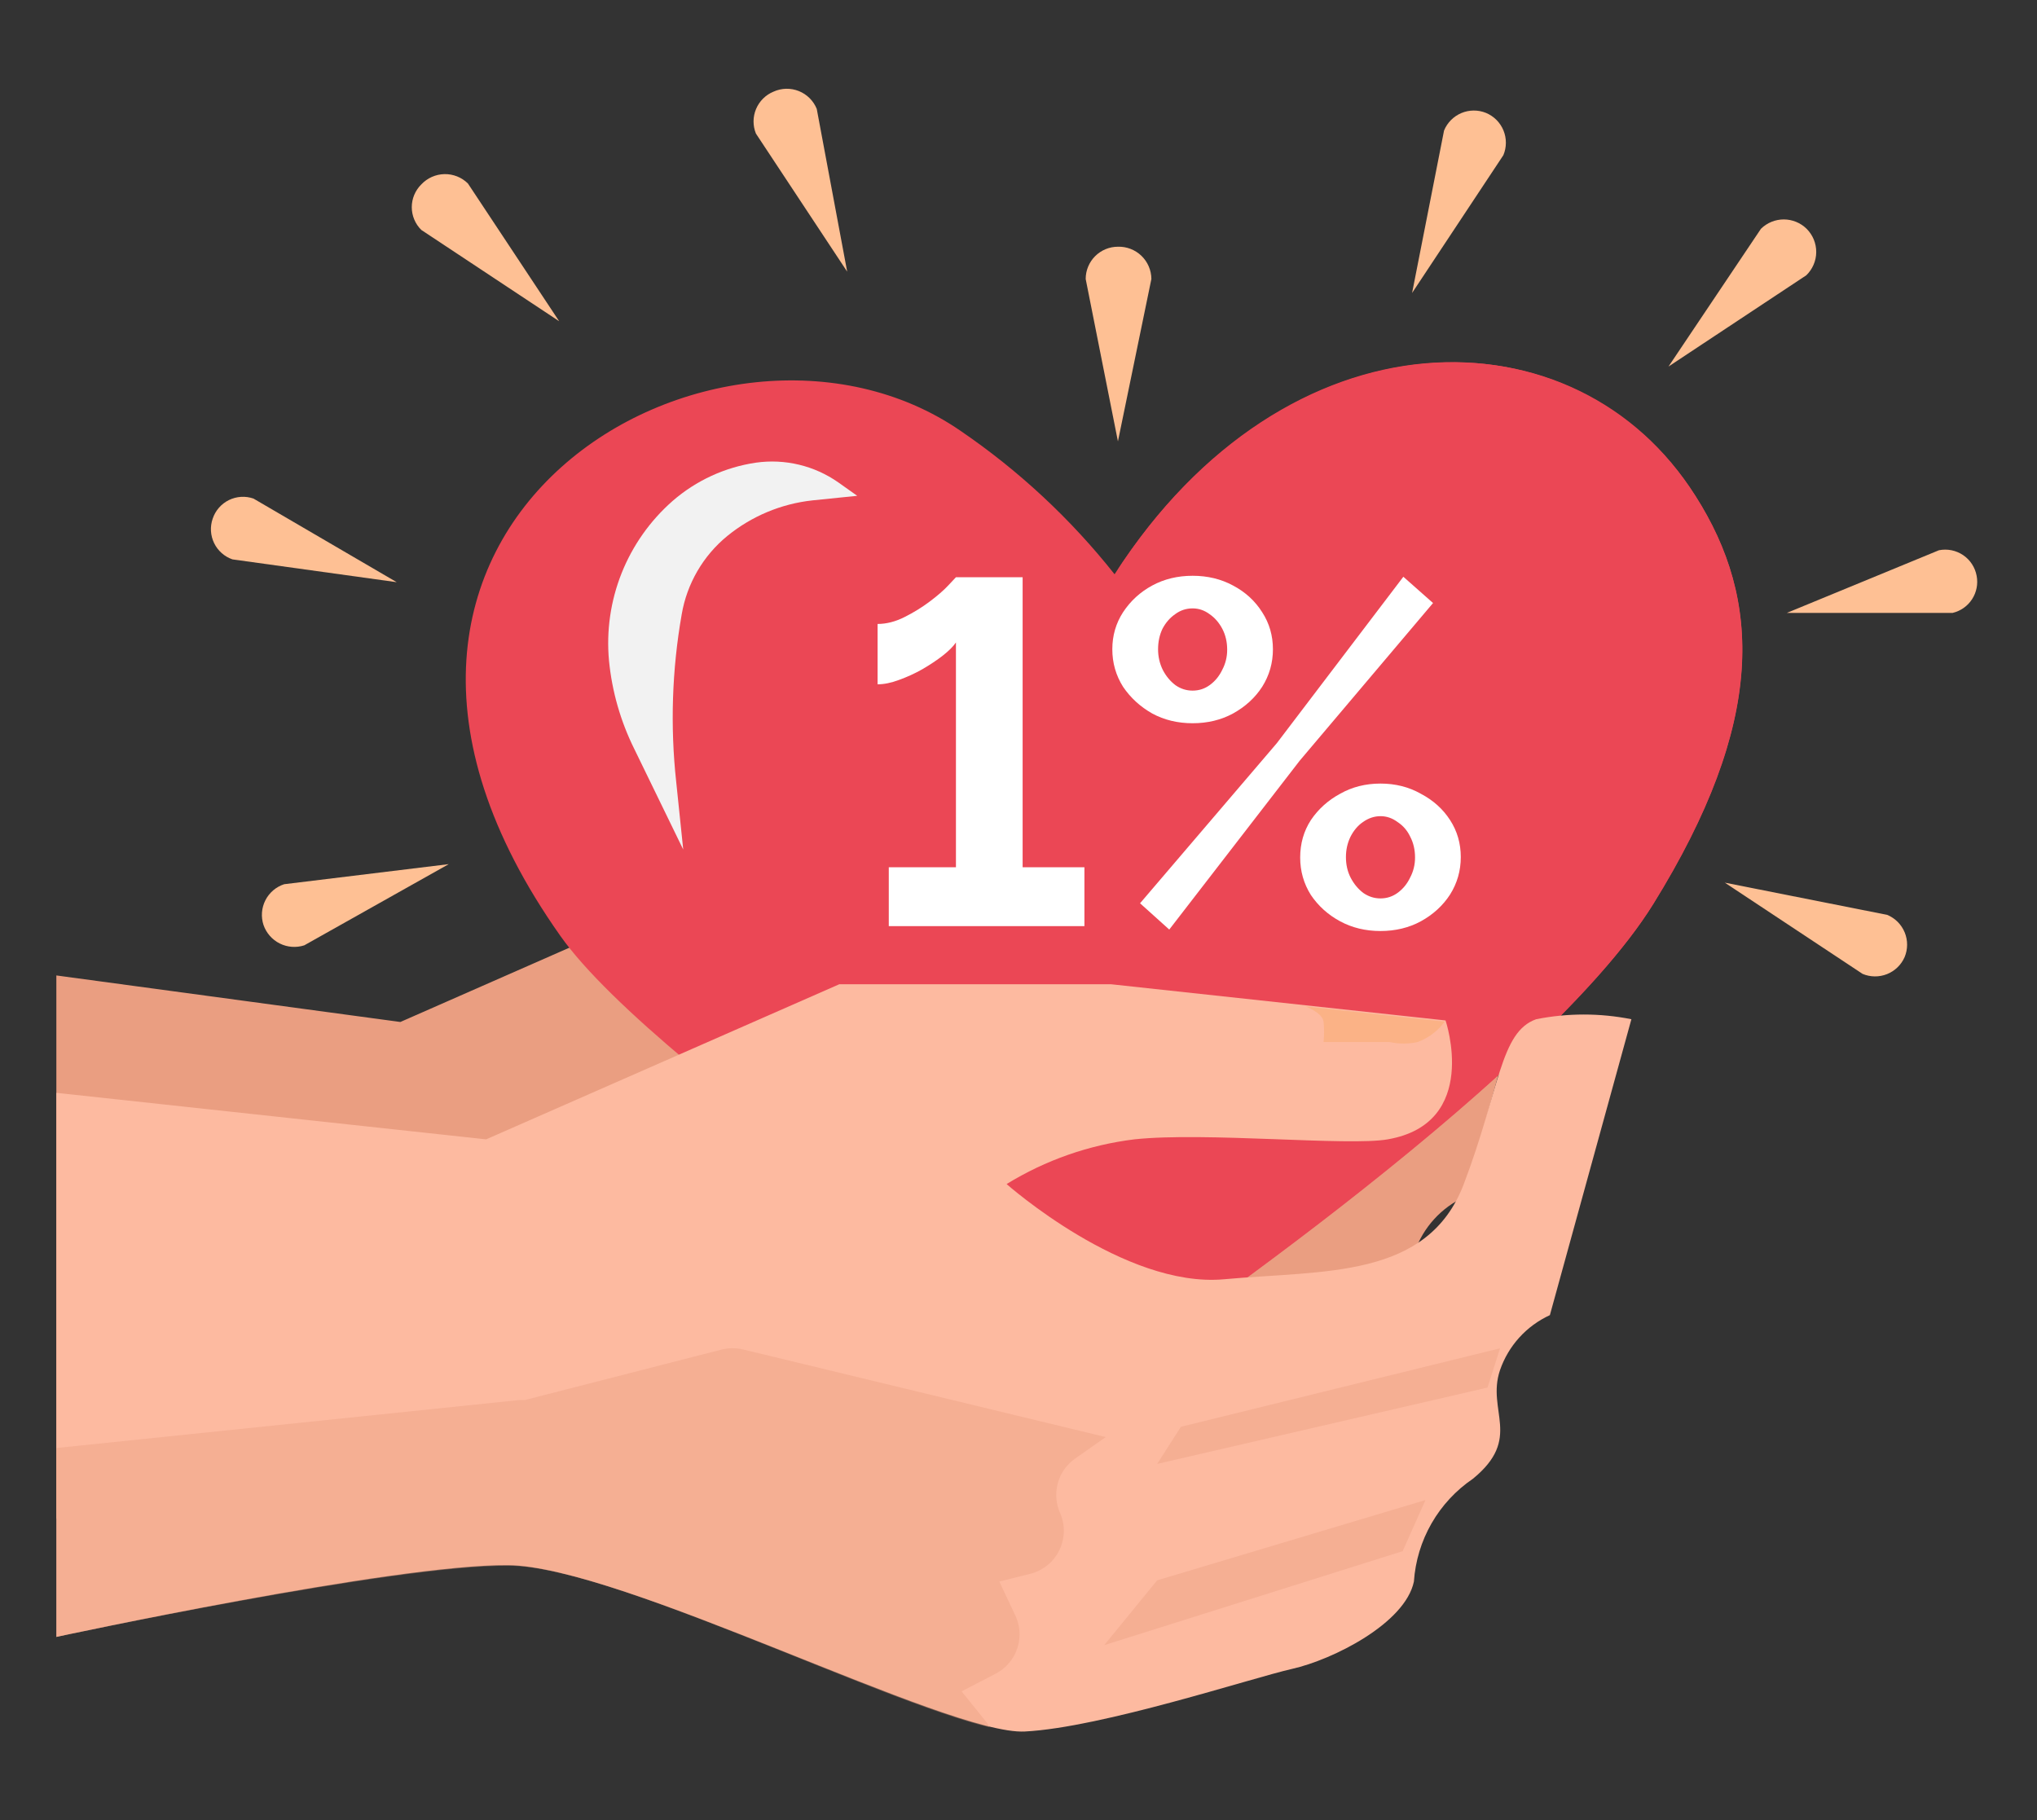 <svg width="160" height="143" viewBox="0 0 160 143" fill="none" xmlns="http://www.w3.org/2000/svg">
<rect x="0" y="0" width="160" height="143" fill="#333333" stroke="none"/>
<path d="M4.426 76.629L31.448 80.285L59.163 68.1H80.499L104.392 70.752C104.392 70.752 105.109 78.971 102.242 80.309C99.374 81.647 88.025 79.711 82.339 80.309C78.815 80.716 75.422 81.89 72.4 83.749C72.4 83.749 81.646 91.944 89.459 91.228C97.272 90.511 105.443 91.228 108.286 83.749C111.13 76.271 111.13 71.683 113.973 70.776C116.442 70.295 118.981 70.295 121.451 70.776L115.048 94.023C114.138 94.438 113.322 95.033 112.649 95.772C111.975 96.511 111.459 97.379 111.13 98.324C110.078 101.525 112.921 103.675 109.003 106.877C107.673 107.786 106.567 108.985 105.768 110.384C104.969 111.783 104.498 113.345 104.392 114.953C103.675 118.25 97.989 121.093 94.835 121.786C91.681 122.479 79.783 126.469 73.714 126.756C67.645 127.042 42.08 113.758 33.097 113.686C24.113 113.615 4.426 119.301 4.426 119.301V76.629Z" fill="#EA9E81"/>
<path d="M133.181 38.972C123.624 24.039 101.069 24.063 87.546 45.112C84.101 40.763 80.017 36.961 75.433 33.835C56.63 20.909 21.149 41.146 44.014 73.52C51.708 84.463 87.546 107.734 87.546 107.734C87.546 107.734 120.996 85.347 129.86 71.012C138.724 56.676 138.366 47.119 133.181 38.972Z" fill="#EB4755"/>
<path d="M129.861 71.015C138.749 56.68 138.367 47.123 133.182 38.975C123.888 24.138 101.358 24.09 87.811 44.734V107.571C90.439 105.707 121.356 84.706 129.861 71.015Z" fill="#EB4755"/>
<path d="M4.426 85.85L38.186 89.505L65.925 77.32H87.261L113.543 80.163C113.543 80.163 116.29 88.239 109.003 89.505C105.921 90.055 94.668 88.908 89.101 89.505C85.542 89.941 82.119 91.139 79.066 93.018C79.066 93.018 88.312 101.213 96.149 100.496C103.986 99.779 112.133 100.496 114.976 93.018C117.819 85.539 117.819 81.071 120.663 80.068C123.131 79.576 125.672 79.576 128.141 80.068L121.738 103.315C120.826 103.733 120.008 104.332 119.335 105.075C118.661 105.819 118.146 106.691 117.819 107.64C116.744 110.841 119.611 112.968 115.693 116.169C114.358 117.076 113.247 118.274 112.444 119.673C111.641 121.072 111.167 122.636 111.058 124.245C110.365 127.542 104.679 130.385 101.501 131.102C98.323 131.819 86.544 135.713 80.499 136.024C74.455 136.335 48.866 123.027 39.882 122.955C30.899 122.883 4.426 128.594 4.426 128.594V85.85Z" fill="#FDBAA0"/>
<path d="M59.375 36.346C56.95 36.702 54.678 37.747 52.829 39.356C51.065 40.904 49.693 42.848 48.825 45.028C47.957 47.209 47.618 49.563 47.835 51.9C48.07 54.311 48.742 56.659 49.818 58.829L53.665 66.737L53.115 61.433C52.637 57.046 52.782 52.614 53.545 48.268C53.956 45.848 55.229 43.658 57.129 42.104C59.042 40.545 61.366 39.574 63.819 39.309L67.332 38.95L65.85 37.899C63.967 36.578 61.653 36.022 59.375 36.346Z" fill="#F2F2F2"/>
<path d="M87.81 19.382C87.138 19.382 86.494 19.649 86.019 20.124C85.544 20.599 85.277 21.243 85.277 21.915L87.81 34.673L90.438 21.915C90.435 21.575 90.364 21.239 90.23 20.927C90.096 20.614 89.9 20.332 89.656 20.096C89.411 19.861 89.122 19.676 88.805 19.553C88.488 19.431 88.15 19.372 87.81 19.382Z" fill="#FEC094"/>
<path d="M60.762 7.198C60.141 7.452 59.647 7.942 59.387 8.56C59.127 9.178 59.123 9.874 59.376 10.495L66.544 21.342L64.154 8.559C64.027 8.243 63.837 7.955 63.595 7.714C63.353 7.472 63.065 7.282 62.748 7.155C62.431 7.028 62.092 6.966 61.751 6.973C61.409 6.981 61.073 7.057 60.762 7.198Z" fill="#FEC094"/>
<path d="M33.097 14.483C32.858 14.717 32.669 14.996 32.54 15.303C32.41 15.611 32.344 15.941 32.344 16.275C32.344 16.609 32.41 16.939 32.54 17.247C32.669 17.555 32.858 17.834 33.097 18.067L43.92 25.235L36.752 14.412C36.509 14.173 36.221 13.985 35.905 13.859C35.588 13.733 35.25 13.671 34.909 13.678C34.569 13.685 34.233 13.76 33.922 13.898C33.611 14.036 33.33 14.235 33.097 14.483Z" fill="#FEC094"/>
<path d="M16.707 40.743C16.598 41.055 16.552 41.385 16.57 41.716C16.59 42.046 16.674 42.369 16.818 42.666C16.962 42.964 17.164 43.23 17.412 43.449C17.659 43.669 17.948 43.837 18.26 43.944L31.162 45.736L19.909 39.166C19.595 39.057 19.263 39.012 18.932 39.032C18.601 39.053 18.277 39.139 17.979 39.285C17.681 39.432 17.415 39.636 17.197 39.887C16.979 40.137 16.812 40.428 16.707 40.743Z" fill="#FEC094"/>
<path d="M20.697 72.663C20.915 73.296 21.373 73.818 21.971 74.118C22.57 74.417 23.262 74.469 23.899 74.264L35.248 67.885L22.322 69.462C22.005 69.564 21.711 69.729 21.457 69.946C21.204 70.163 20.995 70.427 20.845 70.725C20.694 71.022 20.603 71.347 20.578 71.679C20.552 72.012 20.593 72.346 20.697 72.663Z" fill="#FEC094"/>
<path d="M149.599 75.194C149.728 74.886 149.796 74.556 149.797 74.223C149.799 73.889 149.735 73.559 149.608 73.25C149.481 72.942 149.295 72.661 149.06 72.424C148.825 72.188 148.545 72.001 148.237 71.872L135.479 69.34L146.302 76.508C146.914 76.764 147.602 76.77 148.219 76.525C148.836 76.279 149.331 75.801 149.599 75.194Z" fill="#FEC094"/>
<path d="M155.259 45.234C155.198 44.906 155.074 44.594 154.892 44.315C154.71 44.036 154.474 43.796 154.198 43.609C153.922 43.423 153.612 43.293 153.285 43.227C152.959 43.161 152.622 43.161 152.296 43.227L140.35 48.149H153.371C154.001 48 154.549 47.614 154.901 47.071C155.252 46.528 155.381 45.87 155.259 45.234Z" fill="#FEC094"/>
<path d="M141.902 17.971C141.424 17.502 140.78 17.238 140.11 17.238C139.44 17.238 138.796 17.502 138.318 17.971L131.055 28.795L141.878 21.627C142.123 21.39 142.318 21.107 142.452 20.794C142.587 20.481 142.657 20.145 142.659 19.804C142.661 19.464 142.595 19.126 142.465 18.811C142.335 18.497 142.144 18.211 141.902 17.971Z" fill="#FEC094"/>
<path d="M116.722 8.87C116.101 8.618 115.405 8.622 114.787 8.881C114.169 9.141 113.679 9.635 113.425 10.256L110.916 23.014L118.084 12.191C118.213 11.884 118.281 11.554 118.282 11.22C118.284 10.887 118.219 10.556 118.093 10.248C117.966 9.939 117.78 9.659 117.545 9.422C117.309 9.186 117.03 8.998 116.722 8.87Z" fill="#FEC094"/>
<path opacity="0.4" d="M75.53 132.869L78.158 131.508C78.576 131.298 78.947 131.007 79.25 130.651C79.553 130.296 79.782 129.883 79.922 129.437C80.063 128.991 80.112 128.522 80.067 128.057C80.023 127.592 79.885 127.14 79.663 126.729L78.492 124.244L80.882 123.647C81.377 123.528 81.84 123.303 82.239 122.986C82.638 122.67 82.962 122.27 83.19 121.814C83.418 121.359 83.543 120.859 83.557 120.35C83.571 119.841 83.473 119.336 83.271 118.868C82.936 118.125 82.872 117.288 83.09 116.502C83.309 115.716 83.795 115.032 84.466 114.568L86.855 112.895L58.375 106.014C57.825 105.883 57.252 105.883 56.703 106.014L41.244 109.98H40.838L4.426 113.755V128.593C4.426 128.593 31.09 122.906 39.978 123.002C47.862 123.002 68.864 133.562 77.728 135.689C77.665 135.564 77.593 135.444 77.513 135.33L75.53 132.869Z" fill="#EA9E81"/>
<path opacity="0.4" d="M92.758 112.086L117.821 105.922L116.842 109.004L90.894 115.001L92.758 112.086Z" fill="#EA9E81"/>
<path opacity="0.4" d="M90.892 124.149L111.965 117.842L110.173 121.856L86.734 129.239L90.892 124.149Z" fill="#EA9E81"/>
<path opacity="0.2" d="M113.472 80.261L102.553 79.066C102.553 79.066 103.867 79.544 103.962 80.261C104.016 80.793 104.016 81.33 103.962 81.862H109.171C109.887 82.018 110.629 82.018 111.345 81.862C112.197 81.55 112.937 80.993 113.472 80.261Z" fill="#F7931E"/>
<path d="M93.677 56.816C92.504 56.816 91.447 56.561 90.504 56.051C89.561 55.516 88.796 54.815 88.21 53.948C87.65 53.056 87.369 52.075 87.369 51.005C87.369 49.934 87.65 48.966 88.21 48.099C88.796 47.208 89.561 46.507 90.504 45.997C91.447 45.487 92.504 45.232 93.677 45.232C94.849 45.232 95.907 45.487 96.85 45.997C97.818 46.507 98.583 47.208 99.143 48.099C99.704 48.966 99.984 49.934 99.984 51.005C99.984 52.075 99.704 53.056 99.143 53.948C98.583 54.815 97.818 55.516 96.85 56.051C95.907 56.561 94.849 56.816 93.677 56.816ZM93.677 54.254C94.186 54.254 94.645 54.101 95.053 53.795C95.461 53.49 95.779 53.095 96.009 52.61C96.263 52.126 96.391 51.604 96.391 51.043C96.391 50.431 96.263 49.883 96.009 49.399C95.754 48.915 95.422 48.533 95.015 48.252C94.607 47.947 94.161 47.794 93.677 47.794C93.167 47.794 92.708 47.947 92.3 48.252C91.893 48.533 91.561 48.915 91.307 49.399C91.077 49.883 90.963 50.419 90.963 51.005C90.963 51.591 91.09 52.139 91.345 52.649C91.6 53.133 91.931 53.528 92.339 53.834C92.746 54.114 93.192 54.254 93.677 54.254ZM108.433 73.139C107.26 73.139 106.203 72.884 105.26 72.374C104.317 71.865 103.552 71.177 102.966 70.31C102.405 69.418 102.125 68.437 102.125 67.366C102.125 66.27 102.405 65.289 102.966 64.423C103.552 63.556 104.317 62.868 105.26 62.358C106.203 61.823 107.26 61.556 108.433 61.556C109.605 61.556 110.663 61.823 111.606 62.358C112.574 62.868 113.339 63.556 113.899 64.423C114.46 65.289 114.74 66.258 114.74 67.328C114.74 68.399 114.46 69.38 113.899 70.272C113.339 71.138 112.574 71.839 111.606 72.374C110.663 72.884 109.605 73.139 108.433 73.139ZM108.433 70.578C108.942 70.578 109.401 70.425 109.809 70.119C110.217 69.813 110.535 69.418 110.765 68.934C111.019 68.45 111.147 67.927 111.147 67.366C111.147 66.755 111.019 66.207 110.765 65.723C110.535 65.238 110.204 64.856 109.771 64.576C109.363 64.27 108.917 64.117 108.433 64.117C107.949 64.117 107.49 64.27 107.057 64.576C106.649 64.856 106.317 65.251 106.063 65.761C105.833 66.245 105.719 66.767 105.719 67.328C105.719 67.94 105.846 68.488 106.101 68.972C106.356 69.456 106.687 69.851 107.095 70.157C107.503 70.437 107.949 70.578 108.433 70.578ZM89.548 70.96L100.29 58.383L110.229 45.309L112.561 47.373L102.087 59.759L91.842 73.024L89.548 70.96Z" fill="white"/>
<path d="M85.178 68.132V72.757H69.811V68.132H75.086V50.47C74.882 50.776 74.538 51.12 74.054 51.502C73.595 51.859 73.06 52.216 72.449 52.573C71.862 52.904 71.251 53.184 70.614 53.414C70.002 53.643 69.441 53.758 68.932 53.758V49.017C69.62 49.017 70.321 48.839 71.034 48.482C71.748 48.126 72.41 47.718 73.022 47.259C73.634 46.8 74.118 46.38 74.475 45.998C74.857 45.59 75.061 45.373 75.086 45.348H80.324V68.132H85.178Z" fill="white"/>
</svg>

